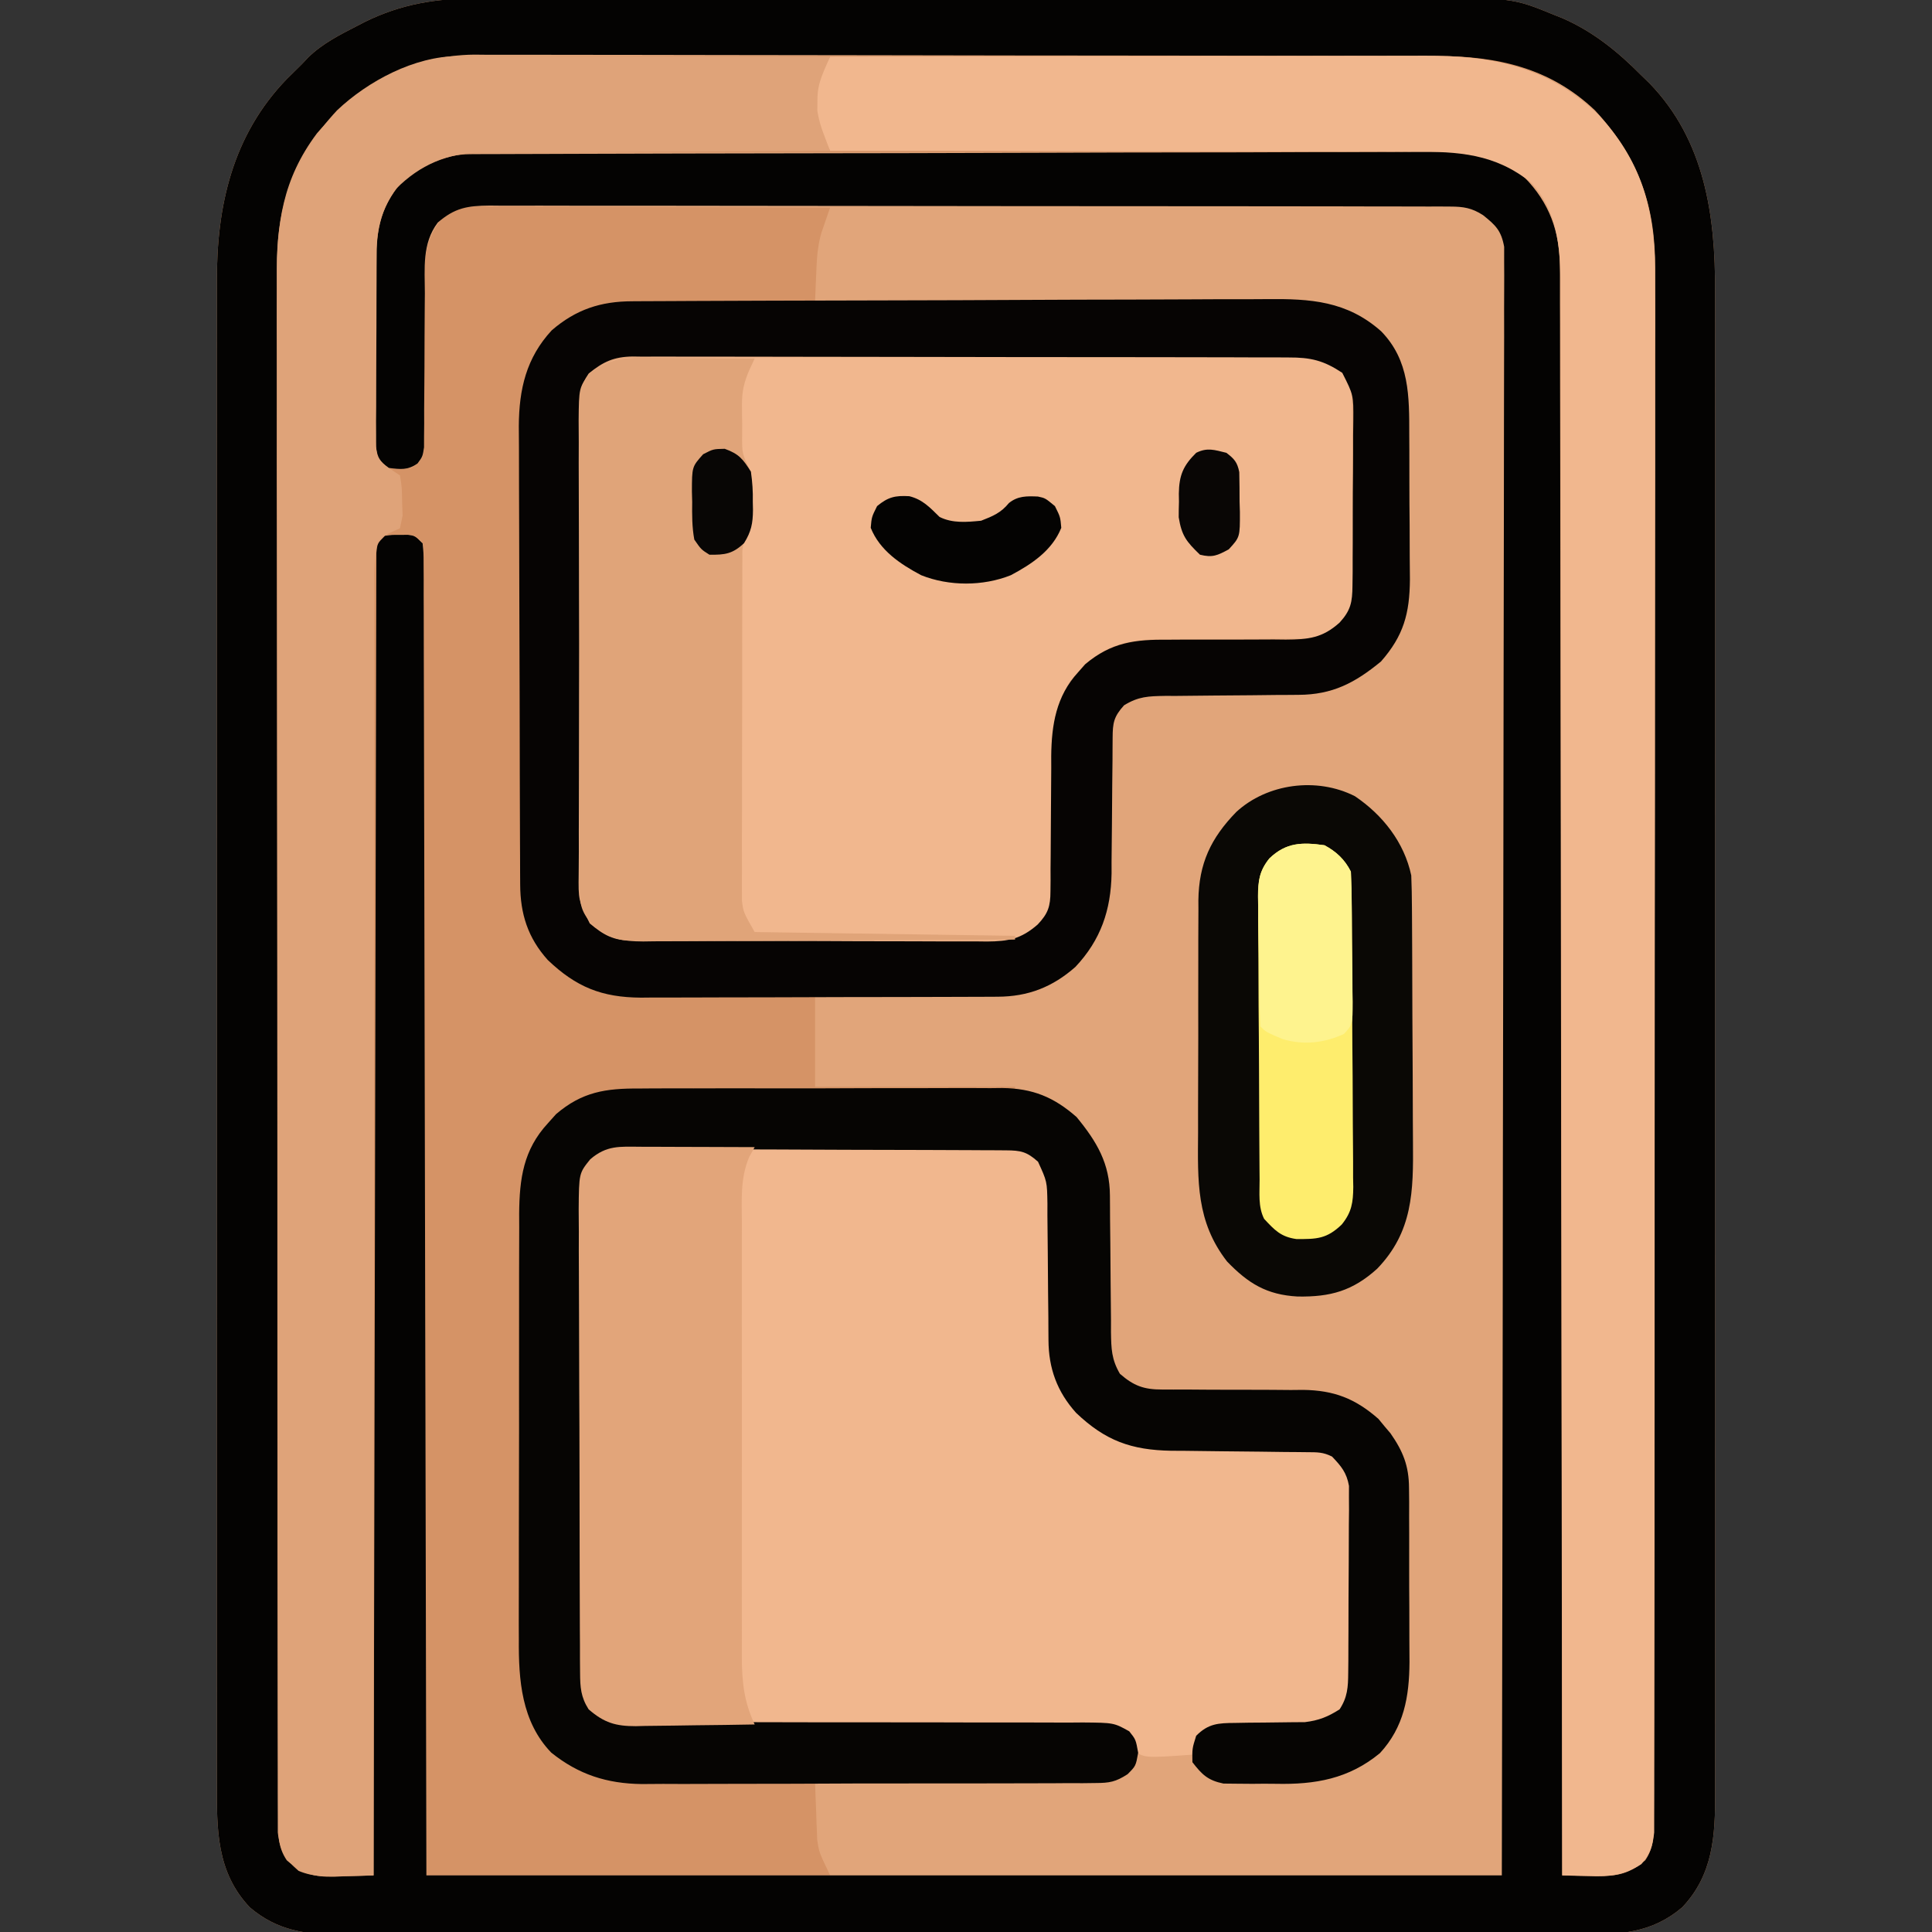<?xml version="1.0" encoding="UTF-8"?>
<svg version="1.1" xmlns="http://www.w3.org/2000/svg" width="512" height="512">
<rect width="100%" height="100%" fill="#333333" stroke="none"/>
<path d="M0 0 C1.159 -0.005 2.318 -0.011 3.513 -0.016 C7.371 -0.031 11.229 -0.024 15.087 -0.016 C17.864 -0.02 20.64 -0.029 23.417 -0.037 C30.162 -0.054 36.906 -0.055 43.65 -0.05 C49.136 -0.046 54.622 -0.047 60.108 -0.053 C61.282 -0.054 61.282 -0.054 62.48 -0.055 C64.07 -0.057 65.66 -0.058 67.251 -0.06 C82.144 -0.073 97.038 -0.068 111.932 -0.056 C125.534 -0.046 139.136 -0.059 152.738 -0.083 C166.73 -0.108 180.722 -0.117 194.714 -0.111 C202.56 -0.107 210.405 -0.109 218.25 -0.127 C224.929 -0.142 231.608 -0.142 238.288 -0.125 C241.69 -0.116 245.092 -0.116 248.494 -0.13 C274.744 -0.224 274.744 -0.224 285.99 4.388 C287.026 4.8 287.026 4.8 288.084 5.221 C296.225 8.783 302.797 14.121 308.99 20.388 C309.699 21.075 310.408 21.762 311.138 22.47 C325.764 37.572 328.612 57.56 328.498 77.607 C328.502 79.391 328.509 81.176 328.517 82.96 C328.533 87.819 328.525 92.677 328.513 97.536 C328.503 102.793 328.518 108.05 328.528 113.307 C328.546 123.586 328.542 133.865 328.531 144.144 C328.522 152.498 328.521 160.852 328.525 169.207 C328.526 170.398 328.526 171.589 328.527 172.816 C328.528 175.236 328.529 177.656 328.531 180.076 C328.542 202.737 328.529 225.398 328.507 248.059 C328.49 267.496 328.493 286.932 328.511 306.369 C328.533 328.961 328.541 351.553 328.529 374.144 C328.527 376.553 328.526 378.962 328.525 381.371 C328.524 383.149 328.524 383.149 328.523 384.963 C328.52 393.309 328.525 401.654 328.535 410 C328.546 420.168 328.543 430.336 328.522 440.504 C328.511 445.69 328.507 450.876 328.52 456.062 C328.532 460.812 328.526 465.561 328.504 470.31 C328.5 472.026 328.502 473.742 328.512 475.457 C328.571 486.787 328.01 497.208 319.782 505.866 C311.79 512.653 303.434 513.109 293.339 513.023 C291.869 513.028 290.399 513.036 288.929 513.046 C284.912 513.067 280.896 513.057 276.878 513.041 C272.537 513.03 268.197 513.047 263.856 513.061 C255.361 513.083 246.866 513.079 238.37 513.064 C231.465 513.053 224.559 513.051 217.653 513.057 C216.178 513.058 216.178 513.058 214.672 513.059 C212.674 513.061 210.675 513.062 208.676 513.064 C189.945 513.078 171.215 513.062 152.484 513.035 C136.421 513.013 120.358 513.016 104.294 513.04 C85.629 513.066 66.965 513.077 48.3 513.061 C46.308 513.06 44.317 513.058 42.326 513.057 C41.346 513.056 40.367 513.055 39.357 513.054 C32.462 513.05 25.566 513.057 18.671 513.069 C10.265 513.083 1.859 513.079 -6.547 513.053 C-10.834 513.04 -15.12 513.034 -19.407 513.051 C-23.335 513.066 -27.263 513.058 -31.191 513.031 C-32.608 513.026 -34.025 513.028 -35.442 513.04 C-44.859 513.115 -52.435 512.122 -59.802 505.866 C-68.695 496.508 -68.587 485.049 -68.518 472.93 C-68.523 471.155 -68.529 469.38 -68.537 467.605 C-68.554 462.745 -68.546 457.884 -68.533 453.024 C-68.524 447.775 -68.538 442.526 -68.549 437.277 C-68.567 426.999 -68.563 416.721 -68.551 406.443 C-68.542 398.086 -68.541 389.729 -68.546 381.371 C-68.546 380.181 -68.547 378.991 -68.547 377.765 C-68.549 375.347 -68.55 372.929 -68.551 370.511 C-68.563 347.838 -68.55 325.166 -68.528 302.493 C-68.51 283.058 -68.513 263.623 -68.532 244.188 C-68.553 221.605 -68.562 199.023 -68.549 176.44 C-68.548 174.029 -68.547 171.618 -68.546 169.207 C-68.545 168.021 -68.544 166.835 -68.544 165.612 C-68.54 157.273 -68.546 148.933 -68.556 140.593 C-68.567 130.419 -68.564 120.244 -68.542 110.069 C-68.532 104.883 -68.528 99.696 -68.541 94.509 C-68.553 89.752 -68.546 84.995 -68.525 80.237 C-68.521 78.525 -68.523 76.813 -68.533 75.102 C-68.638 55.027 -64.406 36.253 -50.048 21.372 C-48.713 20.033 -47.362 18.709 -46.01 17.388 C-45.169 16.498 -45.169 16.498 -44.311 15.591 C-40.523 11.892 -35.93 9.599 -31.26 7.2 C-30.617 6.867 -29.973 6.533 -29.31 6.189 C-19.79 1.508 -10.542 -0.06 0 0 Z " fill="#E1A57A" transform="translate(126.01,-0.388)"/>
<path d="M0 0 C0.96 -0.003 1.919 -0.006 2.908 -0.01 C4.486 -0.007 4.486 -0.007 6.095 -0.005 C7.214 -0.007 8.333 -0.01 9.487 -0.012 C13.251 -0.018 17.016 -0.017 20.781 -0.017 C23.474 -0.02 26.168 -0.023 28.862 -0.027 C35.428 -0.035 41.995 -0.038 48.562 -0.038 C53.902 -0.039 59.241 -0.041 64.581 -0.044 C79.725 -0.053 94.868 -0.058 110.012 -0.057 C111.237 -0.057 111.237 -0.057 112.486 -0.057 C113.304 -0.057 114.121 -0.057 114.963 -0.057 C128.203 -0.056 141.443 -0.066 154.682 -0.08 C168.281 -0.094 181.88 -0.101 195.479 -0.1 C203.111 -0.1 210.744 -0.103 218.377 -0.113 C224.878 -0.123 231.379 -0.125 237.881 -0.118 C241.195 -0.115 244.51 -0.116 247.825 -0.123 C251.425 -0.131 255.025 -0.126 258.625 -0.119 C259.663 -0.124 260.702 -0.129 261.771 -0.134 C277.356 -0.061 290.756 4.768 302.061 15.758 C314.017 28.763 316.997 42.026 316.862 59.097 C316.867 60.89 316.873 62.684 316.882 64.478 C316.899 69.376 316.885 74.273 316.865 79.171 C316.85 84.465 316.863 89.759 316.873 95.052 C316.888 105.408 316.875 115.764 316.854 126.12 C316.83 138.18 316.832 150.239 316.834 162.299 C316.838 183.81 316.817 205.321 316.783 226.832 C316.75 247.711 316.736 268.589 316.742 289.468 C316.749 312.211 316.746 334.953 316.727 357.696 C316.725 359.498 316.725 359.498 316.723 361.337 C316.721 363.751 316.719 366.165 316.717 368.579 C316.71 376.988 316.71 385.398 316.711 393.807 C316.712 404.047 316.703 414.287 316.679 424.526 C316.667 429.752 316.66 434.978 316.666 440.204 C316.671 444.984 316.662 449.764 316.643 454.544 C316.638 456.277 316.638 458.009 316.644 459.742 C316.651 462.09 316.64 464.439 316.624 466.787 C316.623 468.094 316.621 469.4 316.619 470.746 C316.203 474.47 315.628 476.255 313.241 479.129 C308.694 482.167 304.692 482.517 299.366 482.316 C298.678 482.303 297.989 482.289 297.28 482.275 C295.6 482.24 293.92 482.186 292.241 482.129 C292.24 481.214 292.24 480.3 292.239 479.357 C292.203 425.162 292.147 370.967 292.063 316.772 C292.053 310.266 292.043 303.759 292.033 297.253 C292.032 295.958 292.03 294.663 292.028 293.328 C291.997 272.351 291.98 251.374 291.968 230.397 C291.955 208.874 291.928 187.352 291.886 165.83 C291.861 152.548 291.848 139.266 291.85 125.984 C291.85 116.878 291.835 107.772 291.809 98.666 C291.794 93.411 291.786 88.156 291.795 82.902 C291.803 78.089 291.793 73.276 291.769 68.463 C291.763 66.724 291.764 64.985 291.772 63.246 C291.819 52.706 291.764 41.607 283.9 33.496 C272.076 23.754 258.594 25.291 244.053 25.384 C241.386 25.379 238.719 25.372 236.052 25.362 C229.581 25.343 223.111 25.356 216.641 25.38 C209.097 25.408 201.553 25.404 194.009 25.4 C180.545 25.394 167.082 25.417 153.619 25.456 C140.57 25.494 127.521 25.508 114.472 25.497 C100.24 25.485 86.008 25.486 71.777 25.508 C70.258 25.511 68.74 25.513 67.221 25.515 C66.474 25.517 65.727 25.518 64.957 25.519 C59.705 25.527 54.452 25.526 49.199 25.522 C42.796 25.518 36.393 25.529 29.99 25.558 C26.726 25.572 23.462 25.578 20.198 25.571 C16.655 25.565 13.112 25.583 9.569 25.607 C8.545 25.6 7.521 25.592 6.466 25.584 C-2.825 25.697 -10.163 28.532 -16.759 35.129 C-20.662 40.683 -21.877 45.351 -21.92 52.043 C-21.93 53.234 -21.939 54.425 -21.949 55.653 C-21.954 56.935 -21.958 58.218 -21.962 59.539 C-21.971 61.517 -21.971 61.517 -21.979 63.536 C-21.99 66.324 -21.996 69.112 -21.999 71.9 C-22.005 75.474 -22.029 79.047 -22.057 82.62 C-22.08 86.031 -22.082 89.441 -22.087 92.851 C-22.1 94.136 -22.112 95.42 -22.125 96.743 C-22.122 97.932 -22.119 99.12 -22.115 100.344 C-22.119 101.391 -22.123 102.438 -22.127 103.517 C-21.965 106.148 -21.965 106.148 -20.424 107.967 C-17.829 109.777 -15.829 109.512 -12.759 109.129 C-10.991 107.997 -10.991 107.997 -9.759 106.129 C-9.313 103.617 -9.313 103.617 -9.39 100.759 C-9.383 99.66 -9.376 98.562 -9.369 97.43 C-9.375 96.243 -9.382 95.055 -9.388 93.832 C-9.371 91.321 -9.353 88.811 -9.335 86.301 C-9.325 82.34 -9.322 78.379 -9.323 74.418 C-9.32 70.597 -9.292 66.777 -9.263 62.957 C-9.271 61.777 -9.279 60.598 -9.288 59.383 C-9.228 52.774 -8.919 48.392 -4.759 43.129 C-0.179 39.412 4.181 39.721 9.805 39.788 C10.761 39.788 11.718 39.787 12.703 39.787 C15.858 39.789 19.012 39.812 22.167 39.836 C24.357 39.841 26.547 39.846 28.737 39.849 C34.496 39.86 40.255 39.889 46.013 39.923 C51.892 39.953 57.771 39.967 63.649 39.982 C75.18 40.014 86.71 40.065 98.241 40.129 C98.03 40.728 97.82 41.326 97.603 41.943 C97.329 42.739 97.055 43.535 96.773 44.355 C96.5 45.139 96.228 45.924 95.947 46.732 C94.876 50.368 94.677 53.921 94.553 57.691 C94.519 58.414 94.485 59.136 94.45 59.881 C94.369 61.629 94.303 63.379 94.241 65.129 C93.219 65.134 93.219 65.134 92.176 65.14 C85.053 65.182 77.932 65.251 70.81 65.336 C68.155 65.366 65.501 65.386 62.846 65.4 C59.02 65.421 55.195 65.468 51.37 65.519 C49.602 65.521 49.602 65.521 47.799 65.523 C37.89 65.697 30.32 68.05 23.241 75.129 C19.141 80.893 16.997 86.925 16.974 93.984 C16.965 95.13 16.956 96.277 16.948 97.458 C16.949 98.702 16.95 99.946 16.95 101.227 C16.944 102.562 16.938 103.896 16.93 105.23 C16.912 108.844 16.908 112.458 16.906 116.072 C16.905 118.334 16.901 120.596 16.895 122.857 C16.877 130.76 16.869 138.662 16.87 146.565 C16.872 153.912 16.85 161.258 16.819 168.605 C16.793 174.928 16.782 181.251 16.783 187.574 C16.784 191.344 16.778 195.113 16.757 198.883 C16.737 202.432 16.737 205.981 16.752 209.53 C16.755 211.439 16.738 213.348 16.721 215.257 C16.796 225.635 19.121 233.787 26.307 241.437 C31.951 246.374 38.276 248.213 45.652 248.334 C46.733 248.354 47.814 248.374 48.927 248.394 C50.668 248.419 50.668 248.419 52.444 248.445 C54.233 248.476 54.233 248.476 56.059 248.508 C59.87 248.573 63.68 248.632 67.491 248.691 C70.074 248.734 72.658 248.778 75.241 248.822 C81.574 248.93 87.908 249.029 94.241 249.129 C94.241 257.049 94.241 264.969 94.241 273.129 C111.731 273.129 129.221 273.129 147.241 273.129 C147.241 273.459 147.241 273.789 147.241 274.129 C146.676 274.13 146.112 274.132 145.53 274.133 C131.766 274.17 118.002 274.23 104.238 274.313 C97.581 274.352 90.925 274.384 84.269 274.4 C77.843 274.415 71.418 274.449 64.992 274.497 C62.543 274.512 60.093 274.52 57.644 274.521 C54.208 274.523 50.774 274.55 47.339 274.583 C46.329 274.578 45.32 274.573 44.281 274.567 C36.819 274.677 31.549 276.343 25.815 281.172 C24.881 282.233 24.881 282.233 23.928 283.316 C23.293 284.011 22.657 284.706 22.003 285.422 C16.912 293.244 16.803 301.363 16.837 310.46 C16.827 312.425 16.827 312.425 16.816 314.43 C16.798 318.001 16.799 321.571 16.805 325.141 C16.808 328.133 16.802 331.125 16.796 334.117 C16.782 341.181 16.784 348.245 16.795 355.309 C16.806 362.571 16.792 369.833 16.766 377.096 C16.743 383.354 16.737 389.613 16.743 395.871 C16.746 399.599 16.744 403.326 16.726 407.054 C16.708 411.216 16.722 415.377 16.739 419.538 C16.73 420.756 16.72 421.974 16.71 423.229 C16.786 432.091 18.111 442.052 24.532 448.797 C32.923 455.334 41.272 457.015 51.663 456.933 C52.889 456.947 54.115 456.961 55.378 456.975 C59.249 457.012 63.119 457.008 66.991 457.004 C69.634 457.022 72.277 457.043 74.921 457.066 C81.361 457.118 87.801 457.136 94.241 457.129 C94.278 458.347 94.316 459.565 94.354 460.82 C94.42 462.444 94.486 464.067 94.553 465.691 C94.576 466.491 94.599 467.291 94.622 468.115 C94.657 468.905 94.693 469.694 94.729 470.508 C94.755 471.225 94.782 471.942 94.809 472.682 C95.299 475.998 95.299 475.998 98.241 482.129 C62.931 482.129 27.621 482.129 -8.759 482.129 C-8.779 471.446 -8.799 460.763 -8.819 449.756 C-8.884 415.611 -8.958 381.466 -9.039 347.32 C-9.052 342.02 -9.064 336.721 -9.076 331.421 C-9.079 330.365 -9.081 329.31 -9.084 328.223 C-9.124 311.117 -9.156 294.011 -9.187 276.906 C-9.218 259.366 -9.256 241.825 -9.302 224.285 C-9.33 213.454 -9.352 202.623 -9.366 191.792 C-9.377 184.374 -9.395 176.956 -9.418 169.538 C-9.432 165.252 -9.442 160.966 -9.443 156.681 C-9.445 152.762 -9.455 148.844 -9.473 144.926 C-9.478 143.504 -9.48 142.081 -9.477 140.658 C-9.475 138.735 -9.486 136.811 -9.497 134.888 C-9.501 133.28 -9.501 133.28 -9.504 131.64 C-9.509 128.957 -9.509 128.957 -11.759 127.129 C-13.669 126.811 -13.669 126.811 -15.759 126.879 C-16.46 126.873 -17.162 126.868 -17.884 126.863 C-20.003 126.972 -20.003 126.972 -21.759 129.129 C-22.068 131.758 -22.068 131.758 -22.021 134.888 C-22.032 136.738 -22.032 136.738 -22.043 138.626 C-22.042 140.007 -22.04 141.389 -22.038 142.77 C-22.043 144.228 -22.048 145.686 -22.055 147.144 C-22.071 151.164 -22.074 155.184 -22.076 159.204 C-22.079 163.534 -22.095 167.864 -22.108 172.194 C-22.131 179.701 -22.146 187.208 -22.156 194.714 C-22.17 205.568 -22.196 216.421 -22.224 227.275 C-22.27 244.882 -22.306 262.49 -22.337 280.097 C-22.367 297.205 -22.402 314.313 -22.442 331.421 C-22.445 333.001 -22.445 333.001 -22.449 334.614 C-22.461 339.901 -22.474 345.188 -22.486 350.475 C-22.59 394.359 -22.679 438.244 -22.759 482.129 C-25.468 482.237 -28.173 482.316 -30.884 482.379 C-31.645 482.412 -32.405 482.446 -33.189 482.48 C-38.525 482.572 -41.581 481.76 -45.759 478.129 C-48.2 474.526 -48.013 471.178 -48.019 466.91 C-48.023 466.179 -48.027 465.447 -48.031 464.693 C-48.041 462.227 -48.037 459.762 -48.033 457.297 C-48.038 455.517 -48.043 453.736 -48.049 451.956 C-48.063 447.053 -48.065 442.151 -48.064 437.248 C-48.066 431.964 -48.079 426.68 -48.091 421.396 C-48.114 409.836 -48.121 398.276 -48.126 386.716 C-48.13 379.497 -48.136 372.279 -48.143 365.061 C-48.163 345.075 -48.179 325.09 -48.182 305.105 C-48.183 303.826 -48.183 302.546 -48.183 301.228 C-48.183 298.634 -48.184 296.04 -48.184 293.446 C-48.184 292.158 -48.184 290.87 -48.185 289.543 C-48.185 288.254 -48.185 286.965 -48.185 285.637 C-48.189 264.755 -48.216 243.874 -48.253 222.993 C-48.291 201.556 -48.311 180.118 -48.311 158.68 C-48.311 146.644 -48.32 134.607 -48.349 122.571 C-48.373 112.319 -48.381 102.067 -48.366 91.815 C-48.358 86.586 -48.359 81.357 -48.382 76.128 C-48.403 71.335 -48.4 66.543 -48.379 61.751 C-48.376 60.022 -48.38 58.294 -48.395 56.566 C-48.525 39.769 -44.07 26.905 -32.447 14.379 C-24.108 6.469 -11.665 0.01 0 0 Z " fill="#D59366" transform="translate(121.759,14.871)"/>
<path d="M0 0 C1.159 -0.005 2.318 -0.011 3.513 -0.016 C7.371 -0.031 11.229 -0.024 15.087 -0.016 C17.864 -0.02 20.64 -0.029 23.417 -0.037 C30.162 -0.054 36.906 -0.055 43.65 -0.05 C49.136 -0.046 54.622 -0.047 60.108 -0.053 C61.282 -0.054 61.282 -0.054 62.48 -0.055 C64.07 -0.057 65.66 -0.058 67.251 -0.06 C82.144 -0.073 97.038 -0.068 111.932 -0.056 C125.534 -0.046 139.136 -0.059 152.738 -0.083 C166.73 -0.108 180.722 -0.117 194.714 -0.111 C202.56 -0.107 210.405 -0.109 218.25 -0.127 C224.929 -0.142 231.608 -0.142 238.288 -0.125 C241.69 -0.116 245.092 -0.116 248.494 -0.13 C274.744 -0.224 274.744 -0.224 285.99 4.388 C287.026 4.8 287.026 4.8 288.084 5.221 C296.225 8.783 302.797 14.121 308.99 20.388 C309.699 21.075 310.408 21.762 311.138 22.47 C325.764 37.572 328.612 57.56 328.498 77.607 C328.502 79.391 328.509 81.176 328.517 82.96 C328.533 87.819 328.525 92.677 328.513 97.536 C328.503 102.793 328.518 108.05 328.528 113.307 C328.546 123.586 328.542 133.865 328.531 144.144 C328.522 152.498 328.521 160.852 328.525 169.207 C328.526 170.398 328.526 171.589 328.527 172.816 C328.528 175.236 328.529 177.656 328.531 180.076 C328.542 202.737 328.529 225.398 328.507 248.059 C328.49 267.496 328.493 286.932 328.511 306.369 C328.533 328.961 328.541 351.553 328.529 374.144 C328.527 376.553 328.526 378.962 328.525 381.371 C328.524 383.149 328.524 383.149 328.523 384.963 C328.52 393.309 328.525 401.654 328.535 410 C328.546 420.168 328.543 430.336 328.522 440.504 C328.511 445.69 328.507 450.876 328.52 456.062 C328.532 460.812 328.526 465.561 328.504 470.31 C328.5 472.026 328.502 473.742 328.512 475.457 C328.571 486.787 328.01 497.208 319.782 505.866 C311.79 512.653 303.434 513.109 293.339 513.023 C291.869 513.028 290.399 513.036 288.929 513.046 C284.912 513.067 280.896 513.057 276.878 513.041 C272.537 513.03 268.197 513.047 263.856 513.061 C255.361 513.083 246.866 513.079 238.37 513.064 C231.465 513.053 224.559 513.051 217.653 513.057 C216.178 513.058 216.178 513.058 214.672 513.059 C212.674 513.061 210.675 513.062 208.676 513.064 C189.945 513.078 171.215 513.062 152.484 513.035 C136.421 513.013 120.358 513.016 104.294 513.04 C85.629 513.066 66.965 513.077 48.3 513.061 C46.308 513.06 44.317 513.058 42.326 513.057 C41.346 513.056 40.367 513.055 39.357 513.054 C32.462 513.05 25.566 513.057 18.671 513.069 C10.265 513.083 1.859 513.079 -6.547 513.053 C-10.834 513.04 -15.12 513.034 -19.407 513.051 C-23.335 513.066 -27.263 513.058 -31.191 513.031 C-32.608 513.026 -34.025 513.028 -35.442 513.04 C-44.859 513.115 -52.435 512.122 -59.802 505.866 C-68.695 496.508 -68.587 485.049 -68.518 472.93 C-68.523 471.155 -68.529 469.38 -68.537 467.605 C-68.554 462.745 -68.546 457.884 -68.533 453.024 C-68.524 447.775 -68.538 442.526 -68.549 437.277 C-68.567 426.999 -68.563 416.721 -68.551 406.443 C-68.542 398.086 -68.541 389.729 -68.546 381.371 C-68.546 380.181 -68.547 378.991 -68.547 377.765 C-68.549 375.347 -68.55 372.929 -68.551 370.511 C-68.563 347.838 -68.55 325.166 -68.528 302.493 C-68.51 283.058 -68.513 263.623 -68.532 244.188 C-68.553 221.605 -68.562 199.023 -68.549 176.44 C-68.548 174.029 -68.547 171.618 -68.546 169.207 C-68.545 168.021 -68.544 166.835 -68.544 165.612 C-68.54 157.273 -68.546 148.933 -68.556 140.593 C-68.567 130.419 -68.564 120.244 -68.542 110.069 C-68.532 104.883 -68.528 99.696 -68.541 94.509 C-68.553 89.752 -68.546 84.995 -68.525 80.237 C-68.521 78.525 -68.523 76.813 -68.533 75.102 C-68.638 55.027 -64.406 36.253 -50.048 21.372 C-48.713 20.033 -47.362 18.709 -46.01 17.388 C-45.169 16.498 -45.169 16.498 -44.311 15.591 C-40.523 11.892 -35.93 9.599 -31.26 7.2 C-30.617 6.867 -29.973 6.533 -29.31 6.189 C-19.79 1.508 -10.542 -0.06 0 0 Z M-42.022 35.735 C-51.121 47.874 -52.747 59.736 -52.632 74.356 C-52.636 76.149 -52.643 77.943 -52.651 79.737 C-52.668 84.635 -52.654 89.532 -52.635 94.43 C-52.619 99.724 -52.633 105.018 -52.642 110.311 C-52.657 120.667 -52.645 131.023 -52.623 141.379 C-52.599 153.439 -52.601 165.498 -52.604 177.558 C-52.607 199.069 -52.586 220.58 -52.552 242.091 C-52.519 262.97 -52.505 283.848 -52.511 304.727 C-52.518 327.47 -52.516 350.212 -52.496 372.955 C-52.495 374.156 -52.494 375.358 -52.493 376.597 C-52.491 379.01 -52.489 381.424 -52.486 383.838 C-52.48 392.247 -52.479 400.657 -52.48 409.067 C-52.482 419.306 -52.472 429.546 -52.448 439.785 C-52.437 445.011 -52.429 450.237 -52.435 455.463 C-52.44 460.243 -52.432 465.023 -52.412 469.803 C-52.407 471.536 -52.408 473.268 -52.413 475.001 C-52.421 477.35 -52.409 479.698 -52.393 482.046 C-52.392 483.353 -52.39 484.659 -52.389 486.005 C-51.873 490.611 -50.393 493.222 -46.874 496.188 C-42.913 497.847 -39.441 497.714 -35.198 497.575 C-34.015 497.555 -34.015 497.555 -32.809 497.534 C-30.876 497.499 -28.943 497.445 -27.01 497.388 C-27.009 496.642 -27.008 495.895 -27.006 495.127 C-26.926 450.944 -26.835 406.762 -26.73 362.579 C-26.718 357.28 -26.705 351.98 -26.693 346.68 C-26.69 345.625 -26.688 344.569 -26.685 343.482 C-26.646 326.376 -26.613 309.271 -26.583 292.165 C-26.552 274.625 -26.513 257.085 -26.468 239.544 C-26.44 228.713 -26.418 217.882 -26.403 207.051 C-26.393 199.633 -26.375 192.215 -26.351 184.797 C-26.338 180.511 -26.328 176.225 -26.326 171.94 C-26.325 168.021 -26.314 164.103 -26.296 160.185 C-26.291 158.763 -26.29 157.34 -26.292 155.917 C-26.295 153.994 -26.284 152.07 -26.272 150.147 C-26.27 149.075 -26.267 148.004 -26.265 146.9 C-26.01 144.388 -26.01 144.388 -24.01 142.388 C-22.135 142.122 -22.135 142.122 -20.01 142.138 C-19.309 142.133 -18.608 142.127 -17.885 142.122 C-16.01 142.388 -16.01 142.388 -14.01 144.388 C-13.756 146.9 -13.756 146.9 -13.749 150.147 C-13.741 151.38 -13.734 152.614 -13.726 153.885 C-13.728 155.266 -13.73 156.648 -13.732 158.029 C-13.727 159.487 -13.721 160.945 -13.714 162.403 C-13.698 166.423 -13.695 170.443 -13.694 174.463 C-13.69 178.793 -13.675 183.123 -13.661 187.453 C-13.639 194.96 -13.624 202.467 -13.614 209.973 C-13.599 220.827 -13.574 231.68 -13.545 242.534 C-13.5 260.141 -13.463 277.749 -13.432 295.356 C-13.402 312.464 -13.368 329.572 -13.328 346.68 C-13.325 347.744 -13.323 348.809 -13.32 349.906 C-13.301 358.232 -13.281 366.557 -13.261 374.883 C-13.164 415.718 -13.089 456.553 -13.01 497.388 C81.04 497.388 175.09 497.388 271.99 497.388 C272.135 420.195 272.135 420.195 272.234 343.003 C272.244 332.605 272.254 322.208 272.264 311.81 C272.266 310.507 272.267 309.204 272.268 307.861 C272.29 286.803 272.33 265.746 272.375 244.688 C272.422 223.088 272.45 201.488 272.46 179.887 C272.467 166.552 272.489 153.216 272.529 139.881 C272.556 130.744 272.564 121.608 272.557 112.471 C272.554 107.195 272.559 101.919 272.586 96.642 C272.61 91.815 272.611 86.989 272.594 82.162 C272.592 80.412 272.598 78.662 272.614 76.912 C272.634 74.54 272.623 72.169 272.605 69.796 C272.608 67.817 272.608 67.817 272.611 65.798 C271.826 61.49 270.372 60.085 266.99 57.388 C264.035 55.493 261.829 55.137 258.344 55.13 C256.943 55.121 256.943 55.121 255.513 55.111 C253.978 55.116 253.978 55.116 252.413 55.12 C251.323 55.116 250.234 55.111 249.111 55.107 C245.448 55.094 241.784 55.096 238.121 55.097 C235.5 55.091 232.878 55.084 230.257 55.077 C223.868 55.06 217.479 55.055 211.09 55.054 C205.897 55.053 200.704 55.049 195.511 55.042 C180.79 55.025 166.069 55.015 151.348 55.017 C150.157 55.017 150.157 55.017 148.943 55.017 C147.751 55.017 147.751 55.017 146.535 55.017 C133.654 55.018 120.774 54.999 107.894 54.971 C94.67 54.942 81.447 54.928 68.223 54.93 C60.799 54.931 53.374 54.925 45.949 54.904 C38.967 54.884 31.986 54.884 25.004 54.899 C22.44 54.901 19.875 54.896 17.31 54.884 C13.813 54.869 10.317 54.878 6.821 54.893 C5.802 54.883 4.783 54.873 3.734 54.862 C-2.166 54.92 -5.51 55.471 -10.01 59.388 C-14.186 64.929 -13.434 71.484 -13.417 78.118 C-13.427 79.346 -13.438 80.573 -13.449 81.837 C-13.495 87.08 -13.507 92.322 -13.522 97.565 C-13.537 101.396 -13.57 105.225 -13.604 109.056 C-13.601 110.246 -13.598 111.437 -13.595 112.664 C-13.605 113.765 -13.615 114.867 -13.626 116.002 C-13.628 116.972 -13.63 117.942 -13.632 118.941 C-14.01 121.388 -14.01 121.388 -15.347 123.201 C-17.934 125.047 -19.929 124.773 -23.01 124.388 C-24.674 123.222 -24.674 123.222 -26.01 121.388 C-26.391 118.803 -26.391 118.803 -26.399 115.666 C-26.408 114.491 -26.417 113.316 -26.427 112.105 C-26.421 110.833 -26.415 109.561 -26.409 108.251 C-26.412 106.942 -26.415 105.634 -26.417 104.286 C-26.422 101.512 -26.415 98.739 -26.401 95.966 C-26.384 92.43 -26.394 88.894 -26.412 85.358 C-26.426 81.968 -26.416 78.579 -26.409 75.188 C-26.415 73.927 -26.421 72.665 -26.427 71.365 C-26.358 62.716 -25.646 55.512 -19.604 48.77 C-14.466 44.312 -8.243 41.272 -1.427 41.248 C-0.008 41.239 -0.008 41.239 1.44 41.231 C2.481 41.229 3.523 41.228 4.596 41.227 C5.701 41.222 6.806 41.217 7.944 41.212 C11.665 41.196 15.387 41.187 19.109 41.179 C21.092 41.172 23.075 41.165 25.058 41.157 C33.736 41.124 42.414 41.102 51.092 41.084 C53.353 41.079 55.613 41.074 57.874 41.069 C71.918 41.038 85.963 41.011 100.008 40.995 C103.261 40.991 106.514 40.987 109.768 40.983 C110.576 40.982 111.385 40.981 112.218 40.98 C125.305 40.963 138.391 40.922 151.477 40.871 C164.92 40.819 178.363 40.79 191.806 40.782 C199.35 40.778 206.895 40.763 214.439 40.723 C220.868 40.688 227.296 40.675 233.724 40.687 C237.001 40.693 240.277 40.686 243.553 40.659 C269.468 40.457 269.468 40.457 277.99 47.388 C284.58 54.096 287.361 61.804 287.374 71.15 C287.38 71.892 287.385 72.634 287.39 73.398 C287.404 75.874 287.396 78.35 287.388 80.826 C287.394 82.623 287.401 84.42 287.409 86.217 C287.427 91.147 287.426 96.078 287.422 101.008 C287.422 106.327 287.438 111.647 287.453 116.967 C287.476 126.181 287.488 135.395 287.492 144.609 C287.499 157.93 287.521 171.252 287.548 184.574 C287.592 206.188 287.622 227.802 287.643 249.416 C287.664 270.411 287.692 291.407 287.727 312.402 C287.729 313.697 287.732 314.991 287.734 316.324 C287.745 322.817 287.756 329.31 287.767 335.803 C287.861 389.665 287.932 443.526 287.99 497.388 C290.4 497.435 292.81 497.47 295.22 497.497 C296.239 497.519 296.239 497.519 297.279 497.541 C302.823 497.589 305.762 496.927 309.99 493.388 C312.439 489.794 312.243 486.432 312.25 482.169 C312.254 481.438 312.257 480.706 312.261 479.952 C312.272 477.486 312.268 475.021 312.264 472.556 C312.268 470.776 312.274 468.995 312.28 467.215 C312.294 462.312 312.296 457.41 312.295 452.507 C312.297 447.223 312.31 441.939 312.321 436.655 C312.344 425.095 312.352 413.535 312.357 401.975 C312.36 394.756 312.367 387.538 312.374 380.32 C312.394 360.334 312.41 340.349 312.413 320.364 C312.413 318.445 312.413 318.445 312.414 316.487 C312.414 313.893 312.414 311.299 312.415 308.705 C312.415 307.417 312.415 306.129 312.415 304.802 C312.415 303.513 312.416 302.224 312.416 300.896 C312.419 280.014 312.446 259.133 312.484 238.252 C312.522 216.815 312.541 195.377 312.541 173.939 C312.542 161.903 312.551 149.866 312.579 137.83 C312.604 127.578 312.611 117.326 312.596 107.074 C312.589 101.845 312.59 96.616 312.613 91.387 C312.633 86.594 312.631 81.802 312.61 77.01 C312.606 75.281 312.611 73.553 312.625 71.825 C312.756 55.028 308.301 42.164 296.677 29.638 C284.733 18.307 270.642 15.238 254.789 15.241 C253.668 15.237 252.548 15.233 251.393 15.229 C247.643 15.218 243.892 15.214 240.141 15.211 C237.45 15.204 234.76 15.198 232.069 15.191 C223.999 15.171 215.929 15.161 207.859 15.152 C204.054 15.148 200.248 15.142 196.443 15.137 C183.785 15.12 171.127 15.106 158.47 15.098 C155.189 15.096 151.909 15.094 148.628 15.093 C147.813 15.092 146.997 15.092 146.157 15.091 C132.952 15.083 119.746 15.057 106.54 15.025 C92.966 14.992 79.392 14.974 65.818 14.971 C58.203 14.968 50.588 14.96 42.973 14.934 C36.488 14.912 30.003 14.904 23.518 14.914 C20.214 14.919 16.909 14.915 13.604 14.897 C10.011 14.88 6.419 14.887 2.826 14.9 C1.28 14.883 1.28 14.883 -0.296 14.867 C-17.09 15.014 -31.258 23.174 -42.022 35.735 Z " fill="#040302" transform="translate(126.01,-0.388)"/>
<path d="M0 0 C0.761 -0.005 1.522 -0.009 2.307 -0.014 C4.865 -0.026 7.424 -0.025 9.983 -0.023 C11.814 -0.029 13.645 -0.036 15.477 -0.043 C20.458 -0.061 25.44 -0.066 30.421 -0.067 C34.579 -0.069 38.736 -0.076 42.894 -0.083 C52.704 -0.1 62.514 -0.105 72.324 -0.103 C82.444 -0.102 92.563 -0.123 102.682 -0.155 C111.369 -0.181 120.055 -0.192 128.741 -0.19 C133.93 -0.19 139.118 -0.195 144.307 -0.217 C149.189 -0.236 154.071 -0.236 158.953 -0.222 C160.743 -0.22 162.534 -0.224 164.324 -0.236 C166.772 -0.252 169.218 -0.242 171.666 -0.227 C172.371 -0.237 173.077 -0.248 173.803 -0.258 C179.21 -0.183 182.238 1.271 186.587 4.267 C188.857 7.672 188.852 8.927 188.893 12.929 C188.909 14.09 188.925 15.252 188.942 16.449 C188.947 17.705 188.953 18.961 188.958 20.256 C188.967 21.547 188.976 22.838 188.986 24.168 C189.002 26.903 189.01 29.637 189.013 32.372 C189.018 35.866 189.056 39.358 189.101 42.852 C189.138 46.195 189.14 49.538 189.146 52.881 C189.165 54.131 189.185 55.381 189.205 56.669 C189.155 66.352 189.155 66.352 186.302 69.979 C182.35 73.31 179.756 74.515 174.578 74.523 C173.583 74.53 172.588 74.537 171.563 74.544 C169.959 74.542 169.959 74.542 168.321 74.541 C166.047 74.561 163.772 74.582 161.497 74.603 C157.918 74.626 154.339 74.642 150.76 74.648 C147.301 74.658 143.843 74.692 140.384 74.728 C139.322 74.723 138.261 74.718 137.167 74.713 C129.45 74.815 124.096 76.312 118.161 81.31 C117.539 82.018 116.916 82.726 116.275 83.455 C115.639 84.15 115.004 84.845 114.349 85.56 C109.635 92.803 109.173 100.213 109.251 108.654 C109.239 110.831 109.226 113.007 109.212 115.183 C109.208 118.58 109.212 121.977 109.227 125.374 C109.235 128.676 109.214 131.977 109.189 135.279 C109.202 136.292 109.215 137.304 109.229 138.348 C109.147 146.215 109.147 146.215 106.299 149.829 C102.62 153.137 100.076 154.513 95.122 154.535 C94.234 154.543 93.345 154.552 92.429 154.561 C91.462 154.56 90.494 154.559 89.498 154.558 C88.473 154.565 87.448 154.571 86.392 154.578 C83.001 154.597 79.611 154.601 76.22 154.603 C73.863 154.61 71.507 154.617 69.151 154.624 C64.209 154.636 59.268 154.639 54.327 154.638 C47.996 154.638 41.665 154.665 35.335 154.7 C30.467 154.722 25.6 154.726 20.732 154.725 C18.398 154.727 16.064 154.736 13.73 154.751 C10.465 154.771 7.2 154.765 3.935 154.753 C2.972 154.765 2.009 154.776 1.016 154.787 C-4.628 154.734 -7.994 154.128 -12.413 150.267 C-15.377 147.037 -15.791 144.889 -15.807 140.543 C-15.819 139.375 -15.83 138.207 -15.842 137.004 C-15.839 135.727 -15.836 134.449 -15.833 133.133 C-15.84 131.771 -15.849 130.409 -15.858 129.047 C-15.881 125.351 -15.884 121.655 -15.882 117.958 C-15.882 114.872 -15.89 111.785 -15.899 108.699 C-15.918 101.417 -15.921 94.135 -15.914 86.853 C-15.907 79.342 -15.93 71.832 -15.967 64.321 C-15.998 57.871 -16.009 51.421 -16.005 44.971 C-16.003 41.119 -16.009 37.268 -16.033 33.416 C-16.056 29.794 -16.054 26.172 -16.033 22.55 C-16.028 20.588 -16.048 18.627 -16.068 16.666 C-15.986 8.048 -15.986 8.048 -13.062 4.063 C-8.33 0.855 -5.632 -0.024 0 0 Z " fill="#F1B78E" transform="translate(169.413,94.733)"/>
<path d="M0 0 C0.92 -0.009 1.839 -0.017 2.787 -0.026 C4.305 -0.032 4.305 -0.032 5.853 -0.039 C6.917 -0.047 7.98 -0.055 9.076 -0.064 C12.608 -0.089 16.139 -0.105 19.671 -0.12 C20.875 -0.125 22.079 -0.13 23.32 -0.136 C29.694 -0.162 36.068 -0.182 42.442 -0.196 C49.031 -0.213 55.619 -0.258 62.208 -0.309 C67.269 -0.342 72.331 -0.354 77.392 -0.359 C79.821 -0.366 82.25 -0.381 84.679 -0.405 C88.079 -0.437 91.477 -0.437 94.877 -0.43 C95.881 -0.446 96.885 -0.462 97.919 -0.479 C102.447 -0.439 105.624 -0.345 109.233 2.565 C112.318 5.905 112.747 7.313 112.766 11.72 C112.776 13.143 112.776 13.143 112.787 14.595 C112.791 15.625 112.795 16.655 112.8 17.716 C112.823 19.897 112.847 22.078 112.872 24.259 C112.907 27.698 112.936 31.136 112.95 34.574 C112.965 37.893 113.006 41.211 113.05 44.529 C113.048 45.543 113.046 46.557 113.044 47.601 C113.209 57.352 115.972 65.311 122.69 72.462 C128.12 77.212 134.344 79.276 141.481 79.28 C142.923 79.286 142.923 79.286 144.394 79.291 C145.426 79.292 146.459 79.293 147.522 79.295 C149.715 79.313 151.908 79.332 154.1 79.353 C157.552 79.382 161.004 79.404 164.456 79.404 C167.791 79.408 171.125 79.442 174.46 79.482 C175.488 79.475 176.516 79.468 177.576 79.461 C185.578 79.596 185.578 79.596 189.259 82.571 C192.571 86.188 192.753 87.826 192.785 92.626 C192.795 93.771 192.804 94.916 192.814 96.095 C192.82 97.959 192.82 97.959 192.827 99.861 C192.833 101.134 192.838 102.406 192.844 103.718 C192.854 106.415 192.861 109.113 192.864 111.81 C192.87 115.26 192.894 118.71 192.922 122.16 C192.945 125.456 192.947 128.752 192.952 132.048 C192.964 133.285 192.977 134.522 192.989 135.796 C192.986 136.95 192.983 138.104 192.98 139.294 C192.986 140.814 192.986 140.814 192.991 142.364 C192.559 145.647 191.576 147.499 189.624 150.154 C185.37 152.895 182.065 153.522 177.054 153.525 C175.828 153.542 174.602 153.56 173.339 153.578 C170.771 153.587 168.203 153.592 165.636 153.593 C164.412 153.612 163.189 153.631 161.929 153.65 C160.258 153.653 160.258 153.653 158.553 153.656 C154.967 154.266 153.824 155.311 151.624 158.154 C151.294 159.144 150.964 160.134 150.624 161.154 C137.863 162.075 137.863 162.075 134.874 159.853 C133.874 158.216 133.874 158.216 132.624 155.154 C130.051 153.868 128.218 154.026 125.337 154.023 C124.215 154.019 123.093 154.015 121.938 154.01 C120.701 154.011 119.465 154.012 118.191 154.012 C116.199 154.007 114.207 154.001 112.215 153.996 C110.07 153.991 107.925 153.988 105.78 153.985 C101.308 153.979 96.837 153.963 92.366 153.944 C90.835 153.938 89.305 153.931 87.774 153.925 C87.008 153.922 86.241 153.919 85.451 153.915 C75.04 153.873 64.629 153.84 54.218 153.828 C47.197 153.82 40.177 153.797 33.157 153.759 C29.443 153.739 25.728 153.726 22.013 153.731 C17.867 153.737 13.721 153.712 9.574 153.684 C8.346 153.691 7.117 153.697 5.852 153.704 C-4.745 153.587 -4.745 153.587 -9.376 149.154 C-11.438 145.892 -11.633 143.298 -11.65 139.474 C-11.66 138.316 -11.67 137.158 -11.681 135.965 C-11.681 134.699 -11.682 133.432 -11.683 132.127 C-11.69 130.777 -11.699 129.426 -11.708 128.076 C-11.73 124.41 -11.739 120.745 -11.744 117.08 C-11.747 114.789 -11.753 112.498 -11.761 110.207 C-11.785 102.212 -11.798 94.217 -11.802 86.222 C-11.805 78.774 -11.835 71.326 -11.877 63.878 C-11.912 57.479 -11.927 51.081 -11.928 44.682 C-11.929 40.862 -11.937 37.043 -11.966 33.223 C-11.992 29.629 -11.994 26.036 -11.978 22.443 C-11.976 20.5 -11.998 18.557 -12.02 16.614 C-11.941 7.086 -11.941 7.086 -8.964 3.386 C-5.671 0.546 -4.226 0.029 0 0 Z " fill="#F1B78E" transform="translate(165.376,303.846)"/>
<path d="M0 0 C22.253 -0.047 44.507 -0.082 66.76 -0.104 C77.093 -0.114 87.426 -0.128 97.759 -0.151 C106.768 -0.171 115.777 -0.184 124.785 -0.188 C129.553 -0.191 134.321 -0.197 139.089 -0.211 C143.582 -0.225 148.075 -0.229 152.568 -0.226 C154.212 -0.227 155.856 -0.231 157.499 -0.238 C175.482 -0.319 190.433 2.615 203.82 15.629 C215.776 28.634 218.756 41.897 218.621 58.968 C218.626 60.762 218.632 62.555 218.641 64.349 C218.658 69.247 218.644 74.145 218.624 79.043 C218.609 84.336 218.622 89.63 218.632 94.924 C218.647 105.28 218.634 115.636 218.613 125.991 C218.589 138.051 218.591 150.11 218.593 162.17 C218.597 183.681 218.576 205.192 218.542 226.704 C218.509 247.582 218.495 268.461 218.501 289.339 C218.508 312.082 218.505 334.824 218.486 357.567 C218.485 358.769 218.484 359.971 218.482 361.209 C218.48 363.623 218.478 366.036 218.476 368.45 C218.469 376.86 218.469 385.269 218.47 393.679 C218.471 403.919 218.462 414.158 218.438 424.398 C218.426 429.624 218.419 434.849 218.425 440.075 C218.43 444.855 218.421 449.635 218.402 454.415 C218.397 456.148 218.397 457.88 218.403 459.613 C218.41 461.962 218.399 464.31 218.383 466.659 C218.381 468.618 218.381 468.618 218.378 470.618 C217.962 474.341 217.387 476.126 215 479 C210.453 482.038 206.451 482.389 201.125 482.188 C200.437 482.174 199.748 482.16 199.039 482.146 C197.359 482.111 195.679 482.058 194 482 C193.999 480.628 193.999 480.628 193.998 479.229 C193.962 425.034 193.906 370.839 193.822 316.644 C193.812 310.137 193.802 303.631 193.792 297.125 C193.791 295.829 193.789 294.534 193.787 293.199 C193.756 272.222 193.739 251.245 193.727 230.268 C193.714 208.746 193.687 187.223 193.645 165.701 C193.62 152.419 193.607 139.138 193.609 125.856 C193.609 116.75 193.594 107.643 193.568 98.537 C193.553 93.282 193.545 88.028 193.554 82.773 C193.562 77.96 193.552 73.147 193.528 68.334 C193.522 66.595 193.523 64.856 193.531 63.117 C193.579 52.517 193.466 41.6 185.695 33.367 C176.222 25.725 166.429 25.133 154.849 25.227 C153.152 25.219 151.456 25.208 149.76 25.195 C145.19 25.167 140.621 25.175 136.051 25.19 C131.263 25.199 126.474 25.175 121.686 25.154 C112.634 25.12 103.582 25.115 94.53 25.123 C84.218 25.129 73.906 25.102 63.594 25.071 C42.396 25.01 21.198 24.991 0 25 C-0.66 23.726 -1.314 22.448 -1.967 21.17 C-2.332 20.459 -2.697 19.748 -3.073 19.016 C-4.195 16.575 -4.536 14.62 -4.5 11.938 C-4.51 11.163 -4.521 10.388 -4.531 9.59 C-3.774 5.9 -1.911 3.243 0 0 Z " fill="#F1B78E" transform="translate(220,15)"/>
<path d="M0 0 C0.872 -0.001 1.744 -0.003 2.643 -0.004 C3.592 -0.001 4.54 0.003 5.518 0.007 C6.523 0.007 7.528 0.006 8.564 0.006 C11.886 0.007 15.208 0.015 18.531 0.023 C20.834 0.024 23.138 0.026 25.441 0.027 C31.504 0.031 37.567 0.041 43.63 0.052 C49.817 0.062 56.004 0.066 62.191 0.071 C74.33 0.082 86.469 0.099 98.609 0.12 C98.122 1.222 97.635 2.323 97.134 3.458 C95.781 6.706 95.199 8.62 95.234 12.058 C95.226 12.83 95.218 13.602 95.21 14.398 C95.583 16.942 96.214 18.904 97.134 21.29 C97.408 22.008 97.683 22.726 97.966 23.466 C98.178 24.012 98.39 24.558 98.609 25.12 C96.759 25.126 96.759 25.126 94.873 25.131 C83.235 25.168 71.597 25.226 59.96 25.304 C53.977 25.344 47.995 25.376 42.012 25.391 C36.235 25.406 30.458 25.441 24.681 25.489 C22.481 25.503 20.28 25.511 18.08 25.512 C14.99 25.515 11.9 25.542 8.81 25.574 C7.456 25.567 7.456 25.567 6.075 25.559 C-2.84 25.704 -10.089 28.818 -16.391 35.12 C-20.294 40.674 -21.509 45.343 -21.552 52.035 C-21.562 53.226 -21.572 54.417 -21.582 55.644 C-21.586 56.927 -21.59 58.209 -21.594 59.53 C-21.603 61.509 -21.603 61.509 -21.612 63.527 C-21.622 66.316 -21.628 69.104 -21.632 71.892 C-21.637 75.465 -21.661 79.039 -21.69 82.612 C-21.713 86.022 -21.715 89.433 -21.719 92.843 C-21.732 94.127 -21.744 95.412 -21.757 96.735 C-21.754 97.923 -21.751 99.111 -21.748 100.335 C-21.751 101.383 -21.755 102.43 -21.759 103.509 C-21.334 106.527 -20.78 107.308 -18.391 109.12 C-16.906 110.11 -16.906 110.11 -15.391 111.12 C-14.887 114.237 -14.887 114.237 -14.829 117.995 C-14.786 119.23 -14.744 120.465 -14.7 121.737 C-14.928 122.854 -15.156 123.97 -15.391 125.12 C-16.38 125.564 -17.368 126.007 -18.387 126.464 C-20.119 127.441 -20.119 127.441 -21.391 129.12 C-22.359 133.71 -22.199 138.333 -22.151 143.003 C-22.158 144.462 -22.167 145.922 -22.179 147.381 C-22.203 151.397 -22.191 155.412 -22.172 159.428 C-22.159 163.757 -22.18 168.085 -22.196 172.414 C-22.221 179.915 -22.223 187.416 -22.211 194.917 C-22.193 205.763 -22.208 216.608 -22.231 227.454 C-22.268 245.049 -22.278 262.644 -22.271 280.24 C-22.265 297.334 -22.271 314.428 -22.294 331.522 C-22.295 332.575 -22.296 333.629 -22.298 334.714 C-22.305 339.998 -22.312 345.283 -22.32 350.567 C-22.382 394.418 -22.401 438.269 -22.391 482.12 C-25.101 482.229 -27.806 482.308 -30.516 482.37 C-31.277 482.404 -32.037 482.437 -32.821 482.472 C-38.158 482.564 -41.213 481.752 -45.391 478.12 C-47.833 474.518 -47.645 471.17 -47.651 466.902 C-47.655 466.17 -47.659 465.438 -47.663 464.685 C-47.673 462.219 -47.669 459.754 -47.665 457.288 C-47.67 455.508 -47.675 453.728 -47.681 451.948 C-47.696 447.045 -47.697 442.142 -47.697 437.239 C-47.698 431.956 -47.711 426.672 -47.723 421.388 C-47.746 409.828 -47.754 398.268 -47.759 386.707 C-47.762 379.489 -47.769 372.271 -47.776 365.052 C-47.795 345.067 -47.812 325.082 -47.815 305.097 C-47.815 303.817 -47.815 302.538 -47.815 301.219 C-47.816 298.625 -47.816 296.031 -47.816 293.437 C-47.816 292.149 -47.817 290.862 -47.817 289.535 C-47.817 288.246 -47.817 286.957 -47.817 285.628 C-47.821 264.747 -47.848 243.866 -47.885 222.985 C-47.923 201.547 -47.943 180.11 -47.943 158.672 C-47.944 146.635 -47.952 134.599 -47.981 122.562 C-48.006 112.31 -48.013 102.058 -47.998 91.806 C-47.991 86.577 -47.992 81.349 -48.014 76.12 C-48.035 71.327 -48.032 66.535 -48.011 61.742 C-48.008 60.014 -48.013 58.286 -48.027 56.557 C-48.157 39.761 -43.703 26.897 -32.079 14.37 C-23.905 6.616 -11.477 -0.014 0 0 Z " fill="#DFA379" transform="translate(121.391,14.88)"/>
<path d="M0 0 C0.778 -0.005 1.556 -0.01 2.358 -0.015 C4.974 -0.031 7.59 -0.04 10.206 -0.048 C12.079 -0.058 13.951 -0.068 15.824 -0.078 C21.983 -0.109 28.143 -0.129 34.302 -0.148 C35.35 -0.151 36.399 -0.155 37.479 -0.158 C47.372 -0.189 57.264 -0.215 67.157 -0.232 C79.8 -0.254 92.443 -0.296 105.086 -0.366 C113.981 -0.413 122.875 -0.437 131.77 -0.445 C137.079 -0.45 142.387 -0.465 147.696 -0.504 C152.698 -0.541 157.698 -0.55 162.699 -0.536 C164.528 -0.536 166.356 -0.547 168.185 -0.568 C179.666 -0.696 189.383 -0.093 198.449 7.951 C206.004 15.702 205.898 25.199 205.9 35.407 C205.907 36.786 205.914 38.166 205.923 39.545 C205.936 42.426 205.938 45.306 205.932 48.186 C205.926 51.856 205.957 55.524 205.997 59.193 C206.023 62.039 206.026 64.885 206.022 67.731 C206.025 69.734 206.049 71.738 206.074 73.741 C206.006 82.762 204.384 88.667 198.404 95.465 C191.52 101.124 185.578 104.264 176.536 104.302 C175.592 104.31 174.647 104.317 173.674 104.324 C172.666 104.328 171.657 104.332 170.618 104.336 C168.47 104.36 166.322 104.384 164.173 104.409 C160.796 104.444 157.419 104.473 154.041 104.487 C150.775 104.502 147.51 104.542 144.243 104.586 C142.731 104.584 142.731 104.584 141.188 104.581 C136.759 104.658 134.154 104.717 130.318 107.072 C127.579 110.104 127.306 111.738 127.289 115.727 C127.282 116.676 127.275 117.624 127.268 118.602 C127.262 120.147 127.262 120.147 127.255 121.723 C127.232 123.904 127.208 126.085 127.183 128.266 C127.148 131.704 127.118 135.143 127.105 138.581 C127.089 141.9 127.049 145.217 127.005 148.536 C127.007 149.55 127.009 150.563 127.011 151.608 C126.846 161.332 124.158 169.252 117.427 176.403 C111.344 181.76 104.905 184.27 96.828 184.301 C95.934 184.307 95.04 184.312 94.118 184.318 C93.15 184.319 92.182 184.321 91.184 184.322 C89.639 184.329 89.639 184.329 88.063 184.337 C84.66 184.351 81.256 184.358 77.853 184.364 C75.483 184.37 73.112 184.375 70.742 184.381 C65.772 184.392 60.803 184.397 55.833 184.401 C49.477 184.406 43.12 184.43 36.764 184.459 C31.867 184.477 26.971 184.483 22.074 184.484 C19.731 184.487 17.388 184.495 15.046 184.508 C11.762 184.526 8.479 184.524 5.196 184.517 C4.235 184.526 3.275 184.536 2.286 184.545 C-8.104 184.481 -14.871 181.75 -22.397 174.575 C-27.693 168.688 -29.683 162.346 -29.716 154.546 C-29.727 152.83 -29.727 152.83 -29.738 151.08 C-29.742 149.203 -29.742 149.203 -29.746 147.289 C-29.752 145.955 -29.759 144.621 -29.766 143.287 C-29.787 138.909 -29.797 134.531 -29.807 130.153 C-29.811 128.642 -29.816 127.132 -29.82 125.622 C-29.839 118.522 -29.853 111.423 -29.861 104.324 C-29.871 96.146 -29.897 87.968 -29.938 79.791 C-29.968 73.459 -29.983 67.128 -29.986 60.796 C-29.988 57.02 -29.997 53.244 -30.023 49.468 C-30.046 45.91 -30.05 42.353 -30.04 38.796 C-30.039 36.882 -30.058 34.968 -30.078 33.055 C-30.02 23.327 -28.112 14.992 -21.35 7.696 C-14.921 2.155 -8.349 0.013 0 0 Z M-11.569 19.161 C-13.838 22.564 -13.825 23.763 -13.843 27.758 C-13.853 28.923 -13.863 30.088 -13.873 31.288 C-13.874 32.568 -13.875 33.847 -13.875 35.166 C-13.883 36.526 -13.892 37.886 -13.901 39.246 C-13.923 42.943 -13.931 46.639 -13.937 50.335 C-13.94 52.645 -13.946 54.955 -13.954 57.265 C-13.978 65.325 -13.991 73.385 -13.995 81.445 C-13.998 88.955 -14.028 96.464 -14.07 103.974 C-14.105 110.424 -14.12 116.873 -14.121 123.323 C-14.122 127.174 -14.13 131.025 -14.159 134.876 C-14.185 138.5 -14.187 142.123 -14.171 145.747 C-14.169 147.707 -14.191 149.667 -14.213 151.626 C-14.306 158.709 -14.306 158.709 -11.282 164.873 C-7.562 168.01 -4.986 169.407 -0.104 169.428 C0.784 169.437 1.673 169.445 2.589 169.454 C3.556 169.453 4.524 169.452 5.52 169.451 C6.545 169.458 7.57 169.465 8.626 169.472 C12.017 169.491 15.407 169.494 18.798 169.497 C21.155 169.503 23.511 169.51 25.867 169.517 C30.809 169.529 35.75 169.532 40.691 169.531 C47.022 169.531 53.353 169.558 59.683 169.593 C64.551 169.615 69.418 169.619 74.286 169.618 C76.62 169.62 78.954 169.629 81.288 169.645 C84.553 169.664 87.818 169.659 91.083 169.646 C92.046 169.658 93.009 169.669 94.002 169.681 C99.646 169.628 103.012 169.021 107.431 165.161 C110.2 162.244 110.806 160.34 110.816 156.351 C110.826 155.4 110.836 154.448 110.846 153.467 C110.843 152.445 110.84 151.422 110.837 150.368 C110.853 148.777 110.853 148.777 110.87 147.154 C110.904 143.76 110.92 140.367 110.931 136.973 C110.946 132.521 110.979 128.07 111.025 123.618 C111.022 122.605 111.019 121.592 111.016 120.549 C111.103 112.213 112.322 104.685 118.118 98.348 C118.741 97.64 119.364 96.933 120.005 96.204 C126.95 90.355 133.262 89.596 142.157 89.692 C143.264 89.685 144.37 89.678 145.51 89.671 C149.026 89.649 152.54 89.651 156.056 89.661 C160.694 89.673 165.332 89.659 169.97 89.629 C171.029 89.641 172.089 89.652 173.181 89.664 C179.101 89.623 182.834 89.292 187.431 85.161 C190.405 81.915 190.815 79.734 190.851 75.37 C190.867 74.205 190.883 73.04 190.899 71.84 C190.899 70.586 190.899 69.332 190.9 68.04 C190.907 66.747 190.915 65.455 190.923 64.124 C190.936 61.391 190.938 58.659 190.932 55.926 C190.926 52.431 190.957 48.937 190.997 45.442 C191.029 42.099 191.025 38.757 191.025 35.415 C191.049 33.536 191.049 33.536 191.074 31.62 C191.121 24.843 191.121 24.843 188.144 18.957 C183.21 15.69 179.818 14.867 173.891 14.893 C173.128 14.889 172.365 14.884 171.579 14.879 C169.022 14.867 166.464 14.868 163.906 14.87 C162.073 14.864 160.24 14.857 158.406 14.85 C153.425 14.832 148.444 14.827 143.462 14.826 C139.305 14.824 135.147 14.817 130.989 14.81 C121.181 14.793 111.372 14.789 101.564 14.79 C91.444 14.791 81.324 14.77 71.203 14.739 C62.516 14.712 53.829 14.702 45.142 14.703 C39.953 14.703 34.764 14.698 29.575 14.677 C24.694 14.657 19.814 14.657 14.933 14.672 C13.143 14.674 11.352 14.669 9.562 14.657 C7.116 14.641 4.671 14.651 2.225 14.666 C1.517 14.656 0.81 14.646 0.081 14.635 C-4.906 14.704 -7.735 16.026 -11.569 19.161 Z " fill="#060403" transform="translate(167.569,79.839)"/>
<path d="M0 0 C1.118 -0.009 2.236 -0.017 3.388 -0.026 C7.068 -0.049 10.746 -0.042 14.426 -0.033 C16.994 -0.038 19.562 -0.044 22.129 -0.052 C27.505 -0.062 32.88 -0.058 38.256 -0.043 C44.451 -0.026 50.646 -0.042 56.841 -0.074 C62.824 -0.104 68.807 -0.106 74.791 -0.097 C77.326 -0.096 79.861 -0.103 82.396 -0.117 C85.946 -0.135 89.494 -0.12 93.043 -0.098 C94.083 -0.109 95.122 -0.121 96.194 -0.133 C104.23 -0.029 109.852 2.249 115.891 7.561 C121.244 14.072 124.693 19.839 124.728 28.406 C124.739 29.853 124.739 29.853 124.749 31.329 C124.754 32.365 124.758 33.4 124.762 34.467 C124.785 36.664 124.809 38.862 124.834 41.059 C124.869 44.52 124.899 47.98 124.912 51.441 C124.928 54.783 124.968 58.125 125.012 61.467 C125.009 63.017 125.009 63.017 125.006 64.599 C125.081 68.98 125.138 71.763 127.372 75.6 C131.033 78.797 133.727 79.783 138.579 79.773 C139.571 79.777 140.563 79.78 141.584 79.784 C142.651 79.78 143.718 79.776 144.817 79.772 C147.087 79.787 149.357 79.803 151.627 79.821 C155.197 79.837 158.767 79.846 162.337 79.839 C165.789 79.836 169.24 79.864 172.692 79.897 C173.748 79.887 174.805 79.876 175.893 79.866 C184.078 79.973 189.735 82.146 195.891 87.561 C196.409 88.191 196.927 88.821 197.461 89.471 C197.995 90.099 198.529 90.726 199.078 91.373 C202.411 96.148 203.961 100.013 203.99 105.855 C204.009 107.703 204.009 107.703 204.029 109.588 C204.026 110.907 204.023 112.225 204.02 113.584 C204.024 114.967 204.03 116.349 204.036 117.731 C204.045 120.624 204.042 123.516 204.032 126.408 C204.021 130.093 204.041 133.778 204.07 137.463 C204.089 140.317 204.088 143.171 204.083 146.026 C204.082 148.038 204.099 150.05 204.116 152.062 C204.048 161.152 202.676 169.203 196.286 176.131 C188.015 182.958 179.128 184.486 168.711 184.261 C166.625 184.22 164.545 184.24 162.459 184.266 C161.117 184.258 159.776 184.247 158.434 184.233 C156.64 184.215 156.64 184.215 154.809 184.196 C150.675 183.346 149.142 181.836 146.586 178.533 C146.524 174.908 146.524 174.908 147.586 171.533 C150.805 168.289 153.429 168.156 157.891 168.127 C159.114 168.105 160.338 168.083 161.598 168.061 C163.51 168.047 163.51 168.047 165.461 168.033 C167.98 168.016 170.498 167.985 173.016 167.94 C174.132 167.933 175.248 167.926 176.398 167.918 C180.085 167.473 182.456 166.522 185.586 164.533 C187.7 161.318 187.848 158.632 187.877 154.834 C187.889 153.69 187.902 152.545 187.915 151.365 C187.918 150.133 187.92 148.901 187.922 147.631 C187.929 146.361 187.935 145.091 187.942 143.783 C187.952 141.097 187.958 138.412 187.957 135.726 C187.957 132.292 187.984 128.858 188.018 125.424 C188.046 122.139 188.045 118.854 188.047 115.569 C188.069 113.723 188.069 113.723 188.091 111.84 C188.081 110.118 188.081 110.118 188.072 108.362 C188.075 107.355 188.078 106.347 188.081 105.31 C187.452 101.782 186.033 100.101 183.586 97.533 C181.191 96.336 179.678 96.396 177.004 96.376 C175.576 96.36 175.576 96.36 174.12 96.345 C173.086 96.337 172.053 96.33 170.989 96.323 C168.803 96.294 166.617 96.266 164.432 96.237 C160.985 96.195 157.538 96.159 154.09 96.132 C150.764 96.104 147.439 96.058 144.114 96.01 C143.094 96.007 142.075 96.004 141.025 96 C130.367 95.819 123.508 93.337 115.758 85.948 C110.719 80.347 108.475 74.133 108.444 66.661 C108.434 65.214 108.434 65.214 108.423 63.738 C108.419 62.702 108.415 61.667 108.41 60.6 C108.387 58.403 108.363 56.205 108.338 54.008 C108.303 50.547 108.274 47.087 108.26 43.626 C108.245 40.284 108.205 36.942 108.16 33.6 C108.163 32.05 108.163 32.05 108.166 30.468 C108.07 24.638 108.07 24.638 105.675 19.404 C102.698 16.738 101.102 16.407 97.203 16.386 C95.822 16.376 95.822 16.376 94.412 16.365 C93.399 16.362 92.385 16.359 91.341 16.356 C90.276 16.35 89.211 16.343 88.113 16.337 C84.577 16.317 81.041 16.305 77.504 16.295 C76.299 16.291 75.093 16.287 73.851 16.283 C67.472 16.262 61.092 16.248 54.713 16.238 C48.115 16.227 41.518 16.193 34.92 16.153 C29.854 16.127 24.788 16.119 19.723 16.115 C17.29 16.11 14.858 16.098 12.425 16.08 C9.023 16.056 5.622 16.057 2.22 16.063 C1.212 16.051 0.205 16.038 -0.833 16.025 C-5.222 16.057 -7.711 16.102 -11.516 18.438 C-14.503 21.736 -14.54 23.619 -14.548 27.986 C-14.552 29.144 -14.556 30.302 -14.56 31.496 C-14.56 33.411 -14.56 33.411 -14.559 35.365 C-14.562 36.718 -14.565 38.072 -14.569 39.425 C-14.578 43.107 -14.58 46.789 -14.581 50.471 C-14.582 53.542 -14.586 56.614 -14.589 59.685 C-14.597 66.932 -14.6 74.178 -14.599 81.425 C-14.599 88.903 -14.609 96.382 -14.625 103.861 C-14.638 110.278 -14.643 116.695 -14.643 123.112 C-14.642 126.946 -14.645 130.78 -14.656 134.615 C-14.666 138.221 -14.666 141.828 -14.658 145.434 C-14.657 147.39 -14.665 149.345 -14.674 151.3 C-14.67 152.464 -14.665 153.628 -14.661 154.827 C-14.662 156.344 -14.662 156.344 -14.663 157.892 C-14.397 160.716 -14.05 162.223 -12.414 164.533 C-8.827 167.26 -6.219 167.908 -1.759 167.905 C-0.068 167.915 -0.068 167.915 1.657 167.926 C3.497 167.914 3.497 167.914 5.375 167.902 C7.37 167.908 9.365 167.914 11.36 167.92 C13.5 167.923 15.639 167.919 17.778 167.914 C22.241 167.902 26.704 167.914 31.167 167.93 C42.25 167.966 53.334 167.973 64.417 167.97 C73.034 167.968 81.651 167.975 90.269 168.01 C94.704 168.027 99.139 168.025 103.574 168.009 C106.982 168.002 110.389 168.021 113.797 168.035 C115.024 168.025 116.251 168.016 117.516 168.006 C125.763 168.076 125.763 168.076 129.846 170.346 C131.586 172.533 131.586 172.533 132.211 176.033 C131.586 179.533 131.586 179.533 129.402 181.72 C126.224 183.767 124.641 184.039 120.903 184.055 C119.769 184.069 118.635 184.083 117.467 184.098 C116.232 184.093 114.997 184.088 113.725 184.083 C111.763 184.098 111.763 184.098 109.761 184.114 C106.178 184.14 102.595 184.142 99.012 184.137 C96.013 184.134 93.014 184.144 90.015 184.154 C82.931 184.176 75.847 184.177 68.763 184.165 C61.479 184.153 54.195 184.177 46.911 184.22 C40.641 184.255 34.371 184.267 28.1 184.261 C24.363 184.257 20.626 184.262 16.889 184.29 C13.366 184.315 9.845 184.311 6.323 184.285 C4.433 184.278 2.544 184.301 0.654 184.324 C-8.547 184.213 -16.093 181.816 -23.342 175.981 C-31.227 167.777 -32.001 156.736 -31.916 145.943 C-31.921 144.629 -31.926 143.316 -31.932 141.962 C-31.946 138.392 -31.935 134.822 -31.918 131.252 C-31.904 127.498 -31.911 123.744 -31.914 119.99 C-31.917 113.691 -31.904 107.392 -31.88 101.093 C-31.854 93.829 -31.852 86.566 -31.864 79.302 C-31.875 72.286 -31.868 65.271 -31.854 58.256 C-31.848 55.282 -31.849 52.309 -31.853 49.335 C-31.859 45.178 -31.84 41.022 -31.818 36.865 C-31.822 35.643 -31.827 34.421 -31.832 33.162 C-31.751 23.883 -30.715 16.238 -24.226 9.221 C-23.511 8.42 -22.795 7.62 -22.058 6.795 C-15.15 0.887 -8.923 -0.056 0 0 Z " fill="#060503" transform="translate(169.414,288.467)"/>
<path d="M0 0 C7.377 4.979 13.069 12.217 14.938 21 C15.047 23.799 15.105 26.574 15.115 29.374 C15.124 30.638 15.124 30.638 15.134 31.928 C15.154 34.715 15.166 37.502 15.176 40.289 C15.18 41.244 15.184 42.198 15.188 43.182 C15.209 48.238 15.223 53.294 15.233 58.35 C15.244 63.555 15.278 68.76 15.318 73.965 C15.344 77.981 15.352 81.998 15.356 86.015 C15.361 87.933 15.372 89.85 15.391 91.768 C15.508 104.668 15.37 115.421 5.891 125.238 C-0.61 131.102 -6.462 132.735 -15.177 132.59 C-23.404 132.139 -28.277 129.11 -33.875 123.312 C-42.117 112.711 -41.643 101.938 -41.559 89.09 C-41.559 87.153 -41.56 85.216 -41.563 83.278 C-41.564 79.233 -41.552 75.188 -41.529 71.142 C-41.501 65.976 -41.503 60.809 -41.516 55.642 C-41.523 51.647 -41.515 47.652 -41.503 43.657 C-41.498 41.752 -41.498 39.848 -41.502 37.943 C-41.505 35.276 -41.488 32.609 -41.467 29.941 C-41.471 29.166 -41.476 28.392 -41.48 27.593 C-41.35 17.855 -38.192 11.122 -31.43 4.176 C-23.25 -3.343 -10.148 -5.144 0 0 Z " fill="#0A0805" transform="translate(359.062,211)"/>
<path d="M0 0 C0.839 0.003 1.678 0.006 2.543 0.009 C5.223 0.02 7.902 0.045 10.582 0.07 C12.399 0.08 14.216 0.089 16.033 0.098 C20.487 0.12 24.941 0.154 29.395 0.195 C28.907 1.248 28.42 2.301 27.917 3.386 C26.627 6.403 26.019 8.833 26.031 12.148 C26.032 13.015 26.033 13.881 26.033 14.773 C26.049 15.655 26.065 16.537 26.082 17.445 C26.079 18.343 26.076 19.24 26.072 20.164 C26.027 25.489 26.027 25.489 28.395 30.195 C28.59 32.905 28.673 35.489 28.645 38.195 C28.656 39.282 28.656 39.282 28.668 40.391 C28.654 44.189 28.549 45.964 26.395 49.195 C26.093 51.101 26.093 51.101 26.134 53.198 C26.123 54.416 26.123 54.416 26.112 55.658 C26.115 56.544 26.117 57.431 26.12 58.345 C26.115 59.282 26.11 60.219 26.104 61.184 C26.09 64.288 26.091 67.392 26.094 70.496 C26.09 72.652 26.086 74.808 26.081 76.964 C26.073 81.488 26.074 86.011 26.079 90.535 C26.085 96.329 26.068 102.122 26.045 107.916 C26.03 112.371 26.029 116.826 26.032 121.281 C26.032 123.417 26.026 125.553 26.016 127.689 C26.004 130.678 26.011 133.668 26.022 136.657 C26.015 137.538 26.007 138.419 25.999 139.326 C26.01 140.556 26.01 140.556 26.02 141.811 C26.02 142.87 26.02 142.87 26.02 143.951 C26.409 146.959 26.409 146.959 29.395 152.195 C63.55 152.69 63.55 152.69 98.395 153.195 C98.395 153.525 98.395 153.855 98.395 154.195 C84.678 154.288 70.961 154.359 57.243 154.403 C50.874 154.423 44.505 154.452 38.135 154.497 C31.989 154.541 25.842 154.564 19.695 154.575 C17.35 154.582 15.005 154.597 12.66 154.618 C9.375 154.647 6.091 154.651 2.806 154.649 C1.837 154.664 0.867 154.678 -0.132 154.693 C-5.797 154.658 -9.173 154.077 -13.605 150.195 C-16.569 146.964 -16.984 144.817 -17 140.471 C-17.011 139.303 -17.023 138.135 -17.034 136.932 C-17.031 135.655 -17.028 134.377 -17.025 133.061 C-17.033 131.699 -17.041 130.337 -17.051 128.975 C-17.073 125.279 -17.076 121.583 -17.074 117.886 C-17.074 114.8 -17.083 111.713 -17.091 108.627 C-17.11 101.345 -17.113 94.063 -17.106 86.781 C-17.1 79.27 -17.123 71.76 -17.16 64.249 C-17.19 57.799 -17.202 51.349 -17.198 44.899 C-17.196 41.047 -17.201 37.196 -17.226 33.344 C-17.248 29.722 -17.246 26.1 -17.226 22.477 C-17.221 20.516 -17.241 18.555 -17.261 16.594 C-17.178 7.976 -17.178 7.976 -14.255 3.991 C-9.141 0.525 -6.087 -0.077 0 0 Z " fill="#E0A479" transform="translate(170.605,94.805)"/>
<path d="M0 0 C1.294 0.002 1.294 0.002 2.615 0.004 C5.376 0.01 8.137 0.022 10.898 0.035 C12.768 0.04 14.638 0.045 16.508 0.049 C21.096 0.06 25.685 0.077 30.273 0.098 C29.543 1.418 29.543 1.418 28.798 2.764 C26.394 8.427 26.856 14.383 26.885 20.433 C26.881 21.781 26.876 23.129 26.869 24.476 C26.856 28.121 26.861 31.765 26.87 35.41 C26.878 39.234 26.871 43.058 26.866 46.882 C26.861 53.303 26.868 59.725 26.882 66.146 C26.899 73.556 26.893 80.966 26.877 88.376 C26.863 94.752 26.861 101.127 26.869 107.503 C26.874 111.305 26.875 115.107 26.865 118.909 C26.856 122.485 26.862 126.061 26.879 129.637 C26.885 131.566 26.876 133.494 26.867 135.422 C26.915 142.034 27.464 147.084 30.273 153.098 C24.972 153.197 19.67 153.269 14.368 153.317 C12.565 153.337 10.763 153.365 8.961 153.399 C6.365 153.448 3.769 153.471 1.172 153.488 C-0.028 153.519 -0.028 153.519 -1.253 153.551 C-6.531 153.553 -9.592 152.679 -13.727 149.098 C-15.807 145.851 -15.983 143.234 -16.001 139.418 C-16.011 138.26 -16.021 137.102 -16.031 135.909 C-16.032 134.642 -16.032 133.376 -16.033 132.071 C-16.041 130.72 -16.049 129.37 -16.058 128.019 C-16.08 124.354 -16.089 120.689 -16.094 117.023 C-16.098 114.733 -16.104 112.442 -16.111 110.151 C-16.135 102.156 -16.149 94.161 -16.152 86.166 C-16.156 78.717 -16.186 71.269 -16.228 63.821 C-16.262 57.423 -16.278 51.025 -16.278 44.626 C-16.279 40.806 -16.288 36.987 -16.316 33.167 C-16.343 29.573 -16.345 25.98 -16.329 22.387 C-16.326 20.443 -16.348 18.5 -16.371 16.557 C-16.291 7.03 -16.291 7.03 -13.314 3.33 C-8.965 -0.422 -5.527 -0.034 0 0 Z " fill="#E2A57A" transform="translate(169.727,303.902)"/>
<path d="M0 0 C3.126 1.672 5.393 3.786 7 7 C7.119 9.806 7.178 12.587 7.193 15.394 C7.201 16.262 7.209 17.131 7.218 18.025 C7.243 20.907 7.259 23.79 7.273 26.672 C7.279 27.655 7.284 28.639 7.29 29.653 C7.316 34.859 7.336 40.066 7.35 45.273 C7.367 50.652 7.412 56.029 7.462 61.407 C7.496 65.542 7.508 69.677 7.513 73.812 C7.52 75.795 7.535 77.777 7.559 79.759 C7.591 82.536 7.591 85.312 7.583 88.089 C7.6 88.906 7.616 89.723 7.633 90.564 C7.588 94.685 7.222 97.234 4.589 100.494 C0.612 104.343 -2.076 104.39 -7.449 104.359 C-11.559 103.78 -13.213 102.001 -16 99 C-17.624 95.752 -17.174 92.177 -17.193 88.606 C-17.201 87.738 -17.209 86.869 -17.218 85.975 C-17.243 83.093 -17.259 80.21 -17.273 77.328 C-17.279 76.345 -17.284 75.361 -17.29 74.347 C-17.316 69.141 -17.336 63.934 -17.35 58.727 C-17.367 53.348 -17.412 47.971 -17.462 42.593 C-17.496 38.458 -17.508 34.323 -17.513 30.188 C-17.52 28.205 -17.535 26.223 -17.559 24.241 C-17.591 21.464 -17.591 18.688 -17.583 15.911 C-17.6 15.094 -17.616 14.277 -17.633 13.436 C-17.588 9.315 -17.222 6.766 -14.589 3.506 C-10.175 -0.767 -5.959 -0.84 0 0 Z " fill="#FEED6D" transform="translate(351,224)"/>
<path d="M0 0 C3.126 1.672 5.393 3.786 7 7 C7.136 10.027 7.213 13.03 7.238 16.059 C7.246 16.959 7.254 17.859 7.263 18.786 C7.277 20.692 7.287 22.597 7.295 24.503 C7.312 27.423 7.356 30.341 7.4 33.26 C7.411 35.109 7.419 36.959 7.426 38.809 C7.443 39.684 7.461 40.559 7.479 41.46 C7.457 47.5 7.457 47.5 5.161 50.012 C-0.075 52.406 -5.535 53.046 -11.109 51.363 C-15.494 49.506 -15.494 49.506 -17 48 C-17.293 42.249 -17.314 36.495 -17.35 30.737 C-17.367 28.796 -17.394 26.855 -17.432 24.915 C-17.487 22.116 -17.509 19.319 -17.523 16.52 C-17.546 15.657 -17.569 14.794 -17.592 13.905 C-17.577 9.629 -17.335 6.859 -14.592 3.468 C-10.157 -0.754 -5.946 -0.838 0 0 Z " fill="#FEF38E" transform="translate(351,224)"/>
<path d="M0 0 C3.545 0.879 5.446 2.98 8.031 5.504 C11.485 7.231 15.248 6.867 19.031 6.504 C22.143 5.294 24.289 4.414 26.406 1.816 C28.777 -0.098 31.126 -0.03 34.086 0.09 C36.031 0.504 36.031 0.504 38.594 2.629 C40.031 5.504 40.031 5.504 40.281 8.379 C37.886 14.366 32.486 17.984 26.906 20.941 C19.534 23.888 10.528 23.888 3.156 20.941 C-2.423 17.984 -7.824 14.366 -10.219 8.379 C-9.969 5.504 -9.969 5.504 -8.531 2.629 C-5.643 0.234 -3.745 -0.217 0 0 Z " fill="#040302" transform="translate(240.969,131.496)"/>
<path d="M0 0 C2.11 1.604 2.899 2.491 3.42 5.113 C3.473 7.722 3.507 10.328 3.5 12.938 C3.528 13.844 3.557 14.751 3.586 15.686 C3.606 22.34 3.606 22.34 0.625 25.59 C-2.388 27.208 -3.663 27.834 -7 27 C-10.548 23.568 -11.834 22.031 -12.629 17.09 C-12.633 15.706 -12.61 14.321 -12.562 12.938 C-12.573 12.243 -12.584 11.549 -12.596 10.834 C-12.526 5.961 -11.447 3.409 -8 0 C-5.063 -1.468 -3.132 -0.767 0 0 Z " fill="#090605" transform="translate(325,120)"/>
<path d="M0 0 C3.76 1.36 4.812 2.688 6.938 6.062 C7.332 8.896 7.5 11.247 7.438 14.062 C7.453 14.761 7.468 15.46 7.484 16.18 C7.457 19.78 7.027 21.917 5.125 24.996 C2.107 27.847 0.045 28.136 -4.062 28.062 C-6.246 26.684 -6.246 26.684 -8.062 24.062 C-8.682 20.721 -8.666 17.453 -8.625 14.062 C-8.649 13.16 -8.673 12.258 -8.697 11.328 C-8.683 4.756 -8.683 4.756 -5.719 1.441 C-3.062 0.062 -3.062 0.062 0 0 Z " fill="#080605" transform="translate(192.062,118.938)"/>
</svg>
